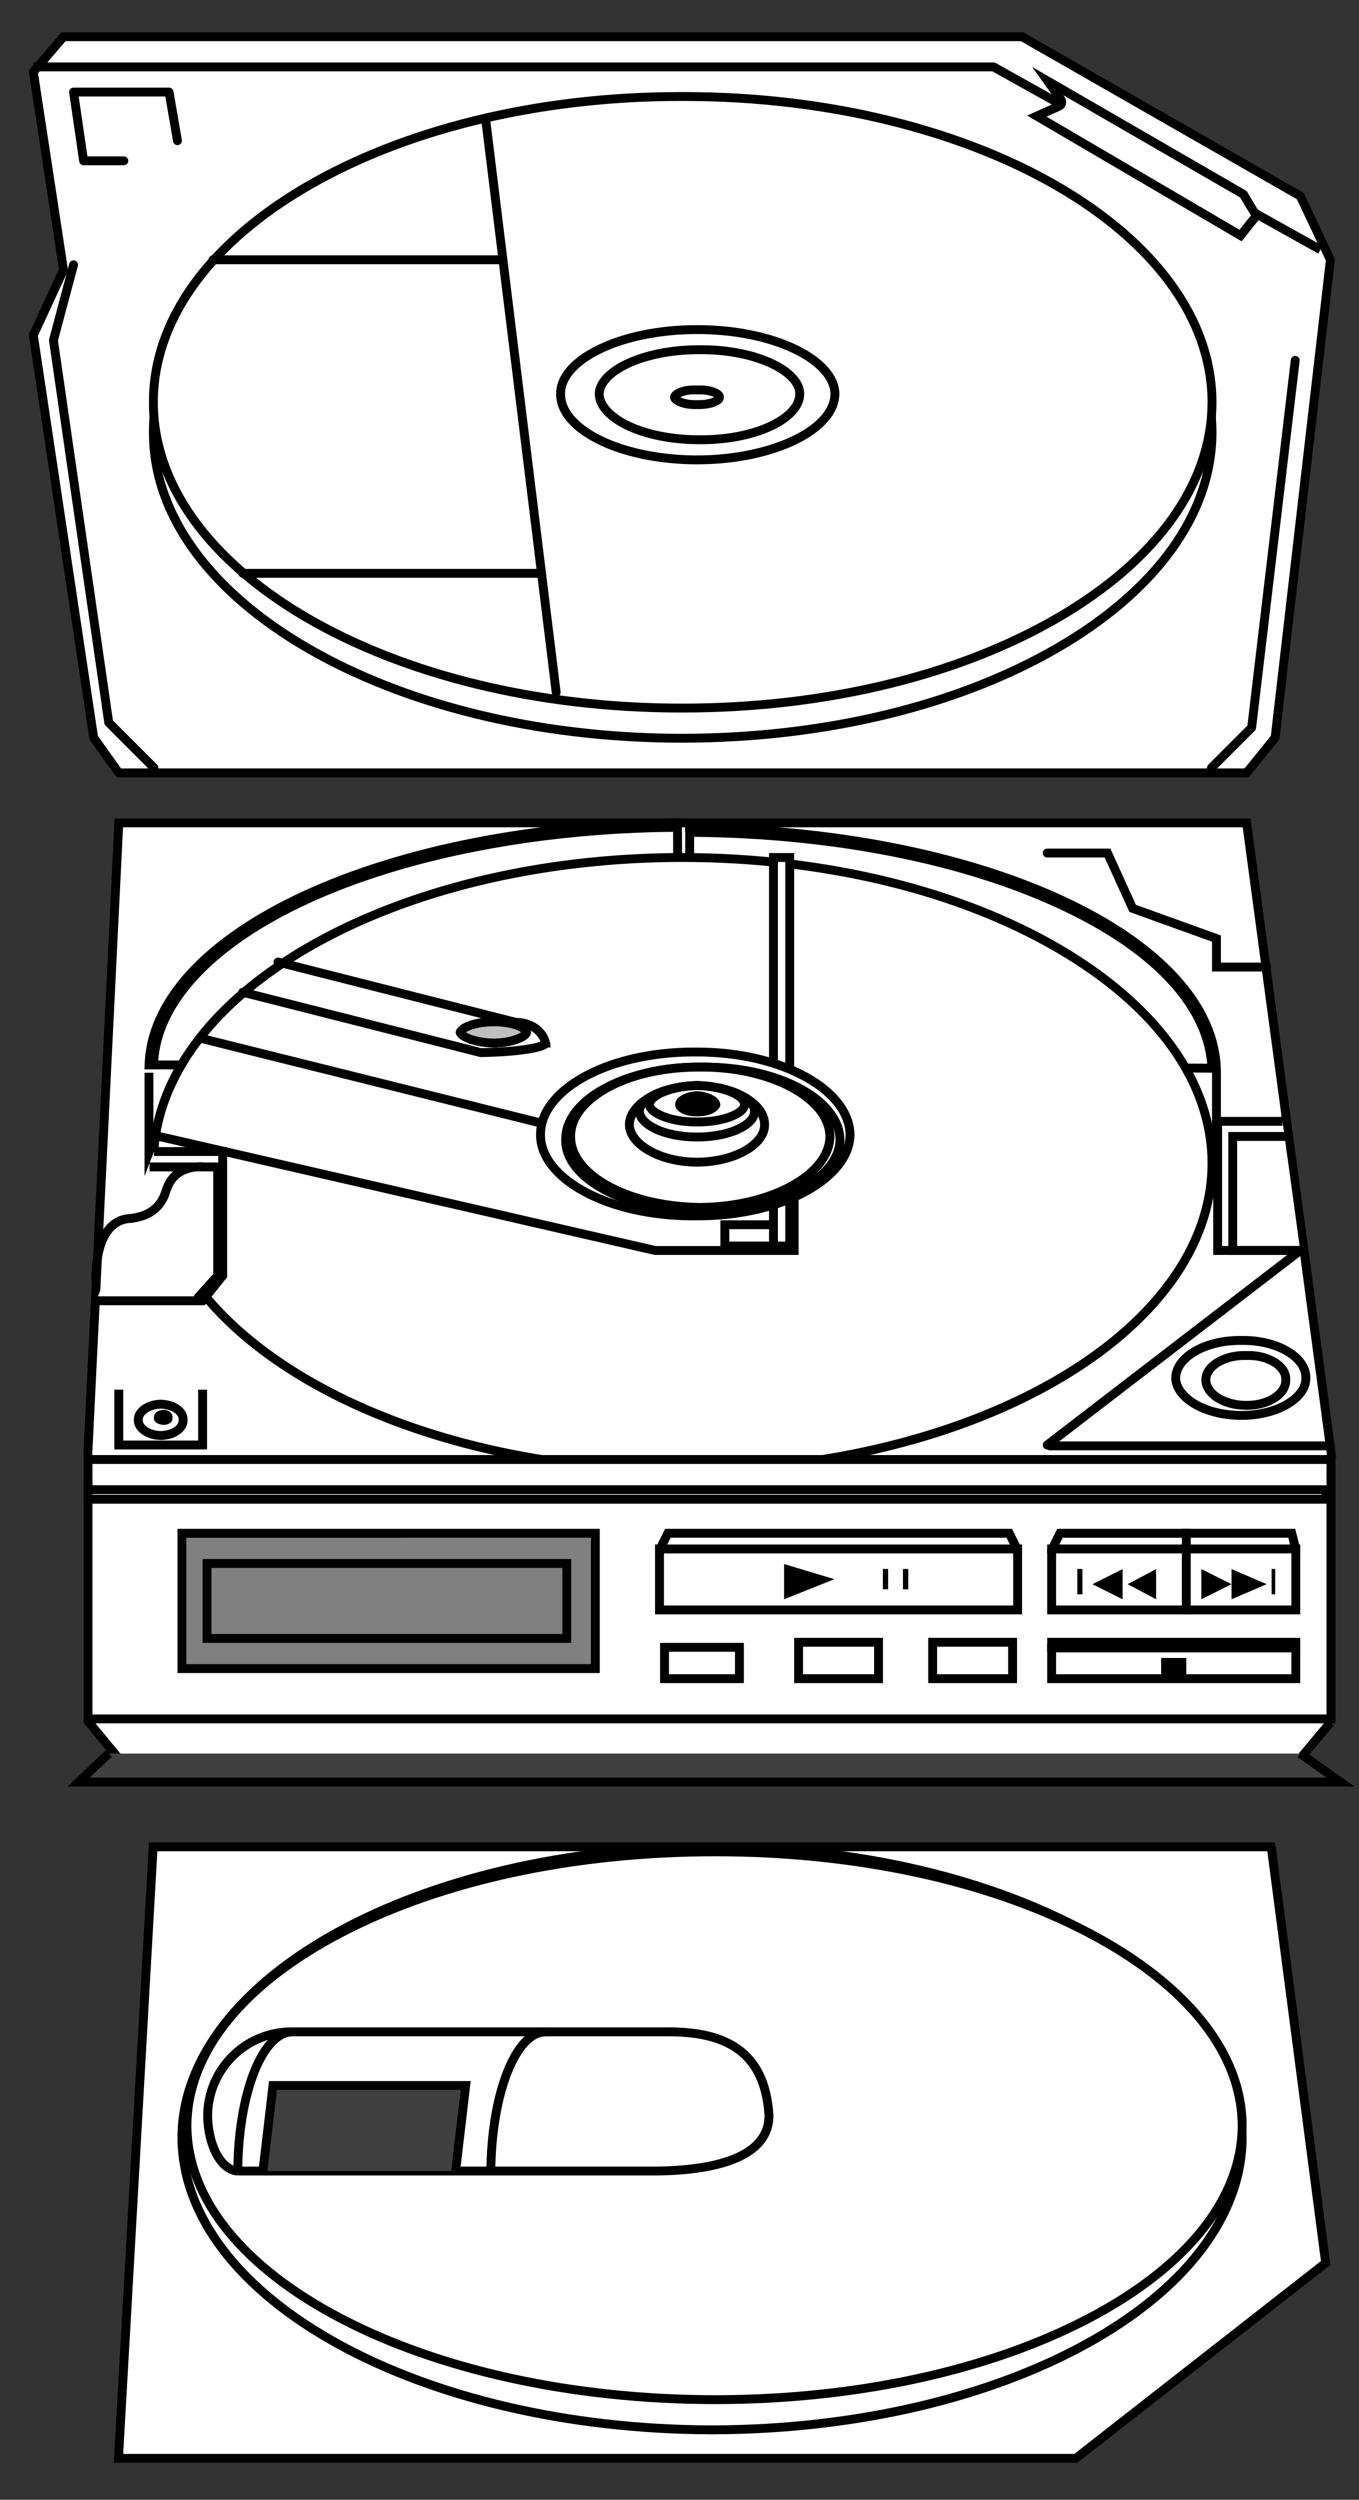 <?xml version="1.0" encoding="utf-8"?>
<!-- Generator: Adobe Illustrator 16.0.0, SVG Export Plug-In . SVG Version: 6.00 Build 0)  -->
<!DOCTYPE svg PUBLIC "-//W3C//DTD SVG 1.1//EN" "http://www.w3.org/Graphics/SVG/1.1/DTD/svg11.dtd">
<svg version="1.1" id="Layer_1" xmlns="http://www.w3.org/2000/svg" xmlns:xlink="http://www.w3.org/1999/xlink" x="0px" y="0px"
	 width="459px" height="843.75px" viewBox="0 0 459 843.75" enable-background="new 0 0 459 843.75" xml:space="preserve">
<rect x="0" y="0" width="459" height="843.75" fill="#333333" stroke="none"/>
<g>
	<polyline fill="#FFFFFF" stroke="#000000" stroke-width="3" stroke-linejoin="round" stroke-miterlimit="10" points="
		40.125,260.872 31.635,248.986 11.258,113.144 21.447,91.071 11.258,24.282 21.447,12.396 345.2,12.396 439.156,66.168 
		449.343,87.676 430.665,248.986 421.045,260.872 	"/>
	<polyline fill="none" stroke="#000000" stroke-width="3" stroke-linejoin="round" stroke-miterlimit="10" points="11.258,22.585 
		335.578,22.585 445.948,84.279 	"/>
	<g>
		<path fill="#FFFFFF" d="M230.301,249.183c-63.639-0.024-122.979-19.917-154.861-51.916
			c-15.516-15.572-23.686-33.308-23.626-51.291c-0.089-27.5,18.346-53.431,51.911-73.026c33.767-19.714,78.721-30.636,126.58-30.754
			c98.688,0.242,179.014,46.795,179.052,103.776C409.318,202.846,328.993,249.146,230.301,249.183L230.301,249.183z"/>
		<path d="M230.3,43.696h-0.007c97.871,0.24,177.525,46.121,177.563,102.273c-0.019,26.807-18.273,52.159-51.403,71.387
			c-33.665,19.538-78.468,30.309-126.152,30.326c-31.8-0.012-63.016-4.958-90.272-14.306c-26.327-9.028-48.294-21.881-63.527-37.169
			c-15.228-15.284-23.247-32.652-23.189-50.247C53.226,119.03,71.397,93.56,104.48,74.246
			C138.021,54.664,182.705,43.814,230.3,43.696 M230.3,40.696C130.918,40.94,50.125,87.916,50.313,145.972
			c-0.189,57.701,80.605,104.674,179.987,104.711c99.72-0.037,180.517-47.01,180.556-104.711
			C410.817,87.916,330.021,40.94,230.3,40.696L230.3,40.696z"/>
	</g>
	<g>
		<path fill="#FFFFFF" d="M230.037,238.997c-63.49,0-122.709-19.843-154.548-51.787c-15.547-15.598-23.734-33.379-23.675-51.42
			c-0.059-18.1,8.139-35.917,23.708-51.537c31.772-31.876,90.834-51.678,154.138-51.678h1.283c98.339,0,178.375,46.3,178.414,103.21
			c-0.038,56.907-80.244,103.208-178.792,103.21H230.037z"/>
		<path d="M230.943,34.076c97.513,0,176.875,45.627,176.913,101.708c-0.019,26.837-18.244,52.203-51.32,71.426
			c-33.606,19.531-78.344,30.287-125.972,30.287h-0.266h-0.261c-31.732,0-62.879-4.927-90.073-14.247
			c-26.269-9.003-48.196-21.832-63.413-37.099c-15.26-15.31-23.295-32.723-23.238-50.375c-0.058-17.681,7.988-35.129,23.267-50.459
			c15.19-15.24,37.065-28.044,63.26-37.026c27.113-9.297,58.172-14.212,89.819-14.214h0.055l0.591,0L230.943,34.076 M230.943,31.076
			c-0.213,0-0.43,0-0.643,0c-0.218,0-0.422,0-0.641,0C130.578,31.08,50.125,77.975,50.313,135.785
			c-0.189,57.77,80.458,104.711,179.724,104.711c0.085,0,0.178,0,0.263,0c0.091,0,0.173,0,0.264,0
			c99.594,0,180.253-46.945,180.292-104.711C410.817,77.971,330.369,31.076,230.943,31.076L230.943,31.076z"/>
	</g>
	<g>
		<path fill="#FFFFFF" d="M235.395,155.227c-17.667-0.021-34.016-5.033-41.65-12.768c-2.955-2.995-4.434-6.186-4.394-9.486
			c-0.039-3.124,1.375-6.14,4.202-9.002c7.632-7.728,24.015-12.721,41.738-12.721h0.209c25.032,0,46.33,9.95,46.507,21.728
			c-0.178,12.22-21.088,22.221-46.613,22.25H235.395z"/>
		<path d="M235.499,112.749c12.307,0,23.863,2.323,32.541,6.542c7.825,3.804,12.365,8.782,12.466,13.666
			c-0.218,11.236-20.855,20.743-45.107,20.771c-17.288-0.02-33.219-4.856-40.586-12.321c-2.664-2.699-3.997-5.53-3.962-8.415v-0.037
			l0-0.037c-0.033-2.67,1.235-5.326,3.77-7.893c7.364-7.457,23.328-12.275,40.671-12.275h0.107H235.499 M235.499,109.749
			c-0.033,0-0.07,0-0.104,0c-0.035,0-0.068,0-0.104,0c-26.237,0-47.6,10.515-47.441,23.206c-0.159,13.22,21.26,23.742,47.544,23.772
			c26.502-0.03,47.92-10.553,48.111-23.772C283.314,120.263,261.954,109.749,235.499,109.749L235.499,109.749z"/>
	</g>
	<g>
		<path fill="#FFFFFF" d="M236.32,148.436c-18.503,0-33.734-6.962-33.952-15.519c0.218-8.028,15.674-14.877,33.75-14.877h0.809
			c17.95,0,33.15,6.833,33.191,14.923c-0.04,8.38-15.331,15.473-33.389,15.473H236.32z"/>
		<path d="M236.928,119.54c18.1,0,31.659,7.09,31.691,13.4c-0.016,3.317-3.144,6.729-8.581,9.361
			c-6.173,2.989-14.45,4.635-23.308,4.635l-0.211,0l-0.199,0c-19.123,0-32.177-7.212-32.45-13.978
			c0.276-6.363,13.532-13.418,32.249-13.418l0.425,0.001L236.928,119.54 M236.928,116.54c-0.133,0-0.268,0-0.4,0.001
			c-0.137-0.001-0.271-0.001-0.408-0.001c-19.443,0-35.009,7.473-35.25,16.415c0.241,9.483,15.913,16.981,35.451,16.981
			c0.068,0,0.139,0,0.207,0s0.135,0,0.203,0c19.168,0,34.843-7.498,34.889-16.981C271.573,124.012,256.008,116.54,236.928,116.54
			L236.928,116.54z"/>
	</g>
	<g>
		<path fill="#FFFFFF" d="M236.13,136.563c-0.225,0-0.45-0.004-0.68-0.013h-0.114c-0.217,0.009-0.434,0.013-0.647,0.013
			c-3.266,0-5.631-0.928-6.525-1.849c-0.124-0.127-0.331-0.373-0.325-0.584c-0.007-0.322,0.187-0.572,0.35-0.74
			c0.868-0.892,3.139-1.792,6.256-1.792c0.286,0,0.575,0.008,0.869,0.024l0.079,0.004l0.079-0.004
			c0.309-0.016,0.613-0.024,0.913-0.024c3.262,0,5.571,0.926,6.338,1.787c0.268,0.301,0.247,0.472,0.24,0.528l-0.021,0.177
			l0.021,0.177c0.019,0.149-0.108,0.328-0.219,0.452C241.959,135.607,239.553,136.563,236.13,136.563z"/>
		<path d="M236.385,133.099c2.438,0,4.03,0.547,4.773,0.961c-0.782,0.431-2.464,1.003-5.028,1.003c-0.206,0-0.413-0.004-0.624-0.012
			l-0.114-0.004l-0.113,0.004c-0.198,0.007-0.395,0.011-0.59,0.011c-2.407,0-4.059-0.557-4.89-1.003
			c0.792-0.429,2.356-0.961,4.646-0.961c0.26,0,0.522,0.007,0.788,0.021l0.158,0.009l0.159-0.008
			C235.832,133.106,236.11,133.099,236.385,133.099 M236.385,130.099c-0.325,0-0.655,0.008-0.99,0.026
			c-0.321-0.018-0.638-0.026-0.95-0.026c-4.548,0-8.166,1.787-8.105,3.989c-0.062,2.169,3.688,3.975,8.35,3.975
			c0.233,0,0.469-0.004,0.706-0.014c0.248,0.009,0.493,0.014,0.735,0.014c4.851,0,8.586-1.806,8.323-3.975
			C244.711,131.885,241.111,130.099,236.385,130.099L236.385,130.099z"/>
	</g>
	<path fill="none" stroke="#000000" stroke-width="3" stroke-linecap="round" stroke-linejoin="round" stroke-miterlimit="10" d="
		M71.925,87.676h97.248 M182.758,193.516H82.008 M164.078,40.696l23.772,193.006 M24.844,89.374l-6.794,25.47l18.678,129.048
		l15.283,15.283 M437.459,121.635l-14.717,123.953l-13.583,13.586 M41.822,54.282H28.238l-3.395-23.206h32.261l2.831,16.414
		 M40.125,260.872h380.92"/>
	<g>
		<path fill="#FFFFFF" d="M350.178,39.182l7.518-3.34c0.411-0.183,0.719-0.541,0.838-0.976c0.118-0.435,0.035-0.899-0.227-1.266
			l-4.462-6.249l66.113,38.222l4.356,7.265l-5.328,6.661L350.178,39.182z"/>
		<path d="M359.091,32.117l59.78,34.56l3.62,6.038l-3.866,4.834l-65.166-38.183l4.845-2.153c0.824-0.366,1.439-1.083,1.677-1.952
			c0.237-0.87,0.07-1.8-0.453-2.533L359.091,32.117 M348.598,22.585l8.488,11.886l-10.188,4.527l72.45,42.45l6.789-8.489
			l-5.092-8.492L348.598,22.585L348.598,22.585z"/>
	</g>
	<g>
		<polygon fill="#FFFFFF" points="40.015,829.771 51.731,623.348 429.349,623.348 447.744,763.828 363.361,829.771 		"/>
		<path d="M428.032,624.848l18.113,138.325l-83.301,65.098H41.603l11.545-203.423H428.032 M430.665,621.848H50.313L38.427,831.271
			h325.451l85.465-66.789L430.665,621.848L430.665,621.848z"/>
	</g>
	<g>
		<path fill="#FFFFFF" d="M240.494,820.149c-98.485-0.183-178.81-44.455-179.059-98.69c0.25-54.092,80.54-98.11,178.98-98.11h0.15
			c98.528,0,178.818,44.018,178.979,98.122c-0.16,54.225-80.484,98.496-179.057,98.679H240.494z"/>
		<path d="M240.566,624.848c47.627,0,92.397,10.243,126.063,28.843c33.08,18.276,51.34,42.349,51.415,67.766
			c-0.157,53.411-79.811,97.012-177.548,97.192c-97.663-0.181-177.317-43.783-177.562-97.17
			c0.117-25.435,18.402-49.508,51.486-67.784c33.667-18.6,78.413-28.845,125.994-28.847h0.075H240.566 M240.566,621.848
			c-0.024,0-0.051,0-0.075,0c-0.03,0-0.045,0-0.075,0c-99.466,0.005-180.227,44.71-180.48,99.617
			c0.253,55.278,81.047,99.999,180.556,100.184c99.597-0.185,180.391-44.905,180.554-100.184
			C420.882,666.555,340.129,621.848,240.566,621.848L240.566,621.848z"/>
	</g>
	<g>
		<path fill="#FFFFFF" d="M241.623,809.96c-98.189-0.063-178.259-41.542-178.49-92.463c0.23-50.971,80.228-92.449,178.327-92.449
			h0.323c97.858,0,177.602,41.478,177.762,92.461c-0.16,50.909-79.977,92.388-177.924,92.451H241.623z"/>
		<path d="M241.783,626.548c47.304,0,91.773,9.651,125.218,27.177c32.841,17.208,50.969,39.862,51.044,63.77
			c-0.075,23.886-18.223,46.52-51.099,63.732c-33.483,17.531-77.992,27.202-125.322,27.233
			c-47.546-0.031-92.212-9.703-125.771-27.234c-32.922-17.199-51.112-39.834-51.221-63.708c0.108-23.94,18.28-46.595,51.169-63.791
			c33.521-17.526,78.147-27.179,125.658-27.179h0.079h0.083h0.082H241.783 M241.783,623.548c-0.048,0-0.113,0-0.161,0
			c-0.055,0-0.107,0-0.162,0c-99.261,0-179.592,42.068-179.827,93.956c0.235,51.805,80.653,93.892,179.989,93.956
			c98.841-0.064,179.26-42.151,179.423-93.956C420.882,665.614,340.559,623.548,241.783,623.548L241.783,623.548z"/>
	</g>
	<path fill="none" stroke="#000000" stroke-width="3" stroke-miterlimit="10" d="M80.311,732.788h141.5
		c21.117-0.24,37.856-5.203,37.922-18.679c-1.399-22.524-15.677-28.534-35.092-28.3H98.989"/>
	<path fill="none" stroke="#000000" stroke-width="3" stroke-miterlimit="10" d="M165.777,733.354
		c0.104-26.37,8.365-47.779,18.678-47.545"/>
	<polyline fill="#404040" stroke="#000000" stroke-width="3" stroke-miterlimit="10" points="88.8,732.788 92.197,703.92 
		157.286,703.92 153.892,732.788 	"/>
	<path fill="none" stroke="#000000" stroke-width="3" stroke-miterlimit="10" d="M80.311,733.354
		c0.012-26.37,8.273-47.779,18.678-47.545 M70.122,714.109c0.133-15.767,12.904-28.534,28.867-28.3 M80.311,732.788
		c-5.548-0.24-10.055-8.499-10.188-18.679"/>
	<polyline fill="#FFFFFF" stroke="#000000" stroke-width="3" stroke-miterlimit="10" points="29.635,491.231 40.125,277.742 
		421.045,277.742 449.843,492.231 	"/>
	<g>
		<path fill="#FFFFFF" d="M232.934,280.944c96.274,0.533,174.589,35.975,176.392,79.626c-1.157-0.036-2.793-0.043-5.12-0.053
			c-6.069-0.026-19.068-0.058-46.528-0.058c-30.575,0-72.536,0.038-124.743,0.113V280.944z"/>
		<path d="M234.434,282.456c46.39,0.429,89.817,8.91,122.574,23.97c31.172,14.332,49.032,32.914,50.718,52.611
			c-0.896-0.006-2.043-0.012-3.514-0.019c-6.071-0.026-19.073-0.058-46.535-0.058c-30.275,0-71.727,0.037-123.243,0.11V282.456
			 M231.434,279.439v82.636c59.802-0.086,99.662-0.115,126.243-0.115c53.152,0,53.18,0.115,53.18,0.115
			C410.817,316.417,330.449,279.612,231.434,279.439L231.434,279.439z"/>
	</g>
	<path fill="none" stroke="#000000" stroke-width="3" stroke-miterlimit="10" d="M231.434,279.439
		c99.016,0.173,179.384,36.978,179.423,82.636"/>
	<g>
		<path fill="#FFFFFF" d="M51.837,359.447c0.393-11.12,5.695-21.888,15.776-32.031c28.75-28.924,91.912-47.772,161.214-48.168
			c0.039,4.067,0.099,19.756-0.023,80.199H51.837z"/>
		<path d="M227.338,280.759c0.036,5.844,0.076,23.563-0.032,77.188H53.424c0.802-10.185,5.922-20.086,15.252-29.473
			C96.953,300.025,159.007,281.414,227.338,280.759 M230.3,277.742c-99.435,0.193-180.176,37.372-179.987,83.205H230.3
			C230.471,277.935,230.3,277.742,230.3,277.742L230.3,277.742z"/>
	</g>
	<path fill="none" stroke="#000000" stroke-width="3" stroke-miterlimit="10" d="M50.313,360.947
		c-0.189-45.833,80.552-83.012,179.987-83.205"/>
	<g>
		<path fill="#FFFFFF" d="M409.325,400.768c-1.155-0.032-2.8-0.038-5.164-0.045c-6.107-0.019-19.188-0.041-46.82-0.041
			c-26.525,0-66.195,0.021-125.541,0.08v-79.631C328.703,321.736,407.521,357.184,409.325,400.768z"/>
		<path d="M233.301,322.644c46.741,0.464,90.475,8.966,123.43,24.03c16.216,7.413,28.909,15.999,37.727,25.521
			c8.015,8.655,12.468,17.738,13.268,27.042c-0.903-0.004-2.064-0.009-3.559-0.014c-6.108-0.019-19.19-0.041-46.825-0.041
			c-30.476,0-72.194,0.026-124.04,0.079V322.644 M230.3,319.625v82.639c60.18-0.062,100.292-0.082,127.041-0.082
			c53.488,0,53.516,0.082,53.516,0.082C410.817,356.682,330.071,319.876,230.3,319.625L230.3,319.625z"/>
	</g>
	<path fill="none" stroke="#000000" stroke-width="3" stroke-miterlimit="10" d="M230.3,319.625
		c99.771,0.251,180.517,37.057,180.556,82.639"/>
	<g>
		<path fill="#FFFFFF" d="M51.837,400.764c0.393-10.97,5.622-21.592,15.56-31.596c28.613-28.804,91.862-47.6,161.43-48.037
			c0.039,4.057,0.099,19.667-0.023,79.633H51.837z"/>
		<path d="M227.338,322.644c0.036,5.825,0.076,23.434-0.031,76.621H53.426c0.8-10.034,5.847-19.79,15.035-29.039
			C96.604,341.894,158.741,323.335,227.338,322.644 M230.3,319.625c-99.435,0.251-180.176,37.057-179.987,82.639H230.3
			C230.471,319.876,230.3,319.625,230.3,319.625L230.3,319.625z"/>
	</g>
	<path fill="none" stroke="#000000" stroke-width="3" stroke-miterlimit="10" d="M50.313,402.264
		c-0.189-45.583,80.552-82.388,179.987-82.639"/>
	<path fill="none" stroke="#000000" stroke-width="3" stroke-miterlimit="10" d="M50.313,362.075v40.189 M410.856,362.075v40.189"/>
	<g>
		<path fill="#FFFFFF" d="M230.304,496.419c-63.632-0.136-122.936-20.102-154.768-52.106
			c-15.578-15.662-23.781-33.528-23.722-51.667c-0.059-17.973,8.104-35.693,23.604-51.256
			c31.879-32.006,91.227-51.916,154.883-51.96c98.692,0.069,179.017,46.37,179.055,103.212
			c-0.038,57.012-80.364,103.567-179.06,103.777H230.304z"/>
		<path d="M230.302,290.93h-0.004c47.686,0.033,92.489,10.812,126.155,30.352c33.13,19.228,51.385,44.572,51.403,71.358
			c-0.038,56.189-79.692,102.072-177.55,102.28c-31.791-0.067-62.979-5.053-90.193-14.415c-26.32-9.055-48.283-21.935-63.515-37.249
			c-15.292-15.373-23.343-32.872-23.286-50.624c-0.058-17.556,7.954-34.909,23.167-50.183c15.229-15.291,37.198-28.149,63.53-37.185
			C167.272,295.909,198.495,290.952,230.302,290.93 M230.3,287.93C130.918,288,50.125,334.975,50.313,392.642
			c-0.189,58.092,80.605,105.066,179.987,105.278c99.72-0.212,180.517-47.186,180.556-105.278
			C410.817,334.975,330.021,288,230.3,287.93L230.3,287.93z"/>
	</g>
	<polyline fill="#FFFFFF" stroke="#000000" stroke-width="3" stroke-miterlimit="10" points="29.635,580.881 40.125,593.571 
		439.156,593.571 449.343,581.381 	"/>
	<g>
		<rect x="29.738" y="492.625" fill="#FFFFFF" width="419.804" height="87.562"/>
		<path d="M448.042,494.125v84.562H31.238v-84.562H448.042 M451.042,491.125H28.238v90.562h422.804V491.125L451.042,491.125z"/>
	</g>
	<g>
		<rect x="224.442" y="556.02" fill="#FFFFFF" width="25.3" height="10.583"/>
		<path d="M248.242,557.52v7.583h-22.3v-7.583H248.242 M251.242,554.52h-28.3v13.583h28.3V554.52L251.242,554.52z"/>
	</g>
	<g>
		<rect x="269.725" y="554.32" fill="#FFFFFF" width="26.998" height="12.283"/>
		<path d="M295.223,555.82v9.283h-23.998v-9.283H295.223 M298.223,552.82h-29.998v15.283h29.998V552.82L298.223,552.82z"/>
	</g>
	<g>
		<rect x="315.003" y="554.32" fill="#FFFFFF" width="27" height="12.283"/>
		<path d="M340.503,555.82v9.283h-24v-9.283H340.503 M343.503,552.82h-30v15.283h30V552.82L343.503,552.82z"/>
	</g>
	<g>
		<rect x="61.436" y="517.531" fill="#808080" width="139.631" height="45.673"/>
		<path d="M199.567,519.031v42.673H62.936v-42.673H199.567 M202.567,516.031H59.936v48.673h142.631V516.031L202.567,516.031z"/>
	</g>
	<g>
		<rect x="69.925" y="527.719" fill="#808080" width="121.52" height="25.301"/>
		<path d="M189.944,529.219v22.301H71.425v-22.301H189.944 M192.944,526.219H68.425v28.301h124.52V526.219L192.944,526.219z"/>
	</g>
	<polyline fill="none" stroke="#000000" stroke-width="3" stroke-miterlimit="10" points="53.708,383.586 221.245,422.075 
		268.225,422.075 268.225,388.68 221.245,388.68 66.727,350.189 	"/>
	<g>
		<path fill="#FFFFFF" d="M419.349,477.742c-12.166,0-22.146-5.688-22.273-12.678c0.125-6.938,9.838-12.627,21.65-12.627
			l0.599,0.005l0.632-0.005c7.455,0,14.447,2.402,18.248,6.27c1.903,1.936,2.889,4.135,2.85,6.358
			c0.038,2.188-0.929,4.321-2.795,6.221c-3.911,3.982-11.147,6.456-18.885,6.456H419.349z"/>
		<path d="M418.729,450.937v3l0,0c0.189,0,0.38,0.002,0.571,0.005h0.049h0.048c0.187-0.003,0.374-0.005,0.56-0.005
			c7.067,0,13.649,2.23,17.179,5.821c1.637,1.665,2.451,3.442,2.419,5.281v0.053l0.001,0.052c0.03,1.749-0.766,3.462-2.366,5.091
			c-3.64,3.705-10.466,6.007-17.814,6.007h-0.054c-12.246,0-20.591-5.756-20.744-11.151c0.162-6.052,9.367-11.153,20.149-11.153
			L418.729,450.937 M419.956,450.937c-0.201,0-0.405,0.002-0.608,0.005c-0.208-0.003-0.415-0.005-0.622-0.005
			c-12.818,0-23.01,6.313-23.15,14.154c0.143,7.766,10.648,14.15,23.745,14.15c0.009,0,0.019,0,0.027,0c0.01,0,0.018,0,0.026,0
			c12.809,0,23.317-6.386,23.18-14.15C442.689,457.249,432.501,450.937,419.956,450.937L419.956,450.937z"/>
	</g>
	<g>
		<rect x="244.819" y="413.386" fill="#FFFFFF" width="21.905" height="7.188"/>
		<path d="M265.225,414.886v4.188h-18.905v-4.188H265.225 M268.225,411.886h-24.905v10.188h24.905V411.886L268.225,411.886z"/>
	</g>
	<polyline fill="#FFFFFF" stroke="#000000" stroke-width="3" stroke-miterlimit="10" points="433.165,378.492 411.262,378.492 
		411.262,422.075 439.156,422.075 	"/>
	<polyline fill="none" stroke="#000000" stroke-width="3" stroke-miterlimit="10" points="434.864,383.586 416.356,383.586 
		416.356,422.075 439.156,422.075 	"/>
	<g>
		<path fill="#FFFFFF" d="M420.89,474.343c-7.497,0-13.61-3.9-13.628-8.694c0.017-4.401,6.001-8.13,13.067-8.13
			c0.222,0,0.444,0.004,0.669,0.011c0.31-0.007,0.523-0.011,0.735-0.011c4.317,0,8.431,1.491,10.734,3.892
			c0.859,0.896,1.868,2.348,1.793,4.182v0.119c0.063,1.633-0.608,3.229-1.941,4.613c-2.42,2.516-6.579,4.018-11.125,4.019H420.89z"
			/>
		<path d="M421.733,459.019c3.924,0,7.622,1.314,9.652,3.431c0.657,0.685,1.43,1.775,1.377,3.081l-0.005,0.119l0.004,0.119
			c0.048,1.233-0.465,2.416-1.523,3.517c-2.111,2.194-5.96,3.558-10.044,3.558l-0.169-0.001l-0.136,0.001
			c-6.561,0-12.114-3.298-12.128-7.178c0.012-3.144,4.766-6.646,11.568-6.646c0.206,0,0.412,0.004,0.621,0.01l0.096,0.004
			l0.096-0.004C421.341,459.023,421.538,459.019,421.733,459.019 M421.733,456.019c-0.228,0-0.458,0.004-0.688,0.012
			c-0.24-0.008-0.479-0.012-0.716-0.012c-8.157,0.001-14.548,4.407-14.567,9.635c0.021,5.699,6.705,10.189,15.128,10.189
			c0.052,0,0.104-0.001,0.155-0.001c0.051,0,0.1,0.001,0.149,0.001c8.104,0,14.785-4.49,14.565-10.189
			C435.975,460.425,429.593,456.019,421.733,456.019L421.733,456.019z"/>
	</g>
	
		<line fill="none" stroke="#000000" stroke-width="3" stroke-linecap="round" stroke-linejoin="round" stroke-miterlimit="10" x1="439.156" y1="422.075" x2="353.691" y2="487.731"/>
	<polyline fill="none" stroke="#000000" stroke-width="3" stroke-miterlimit="10" points="68.425,469.052 68.425,487.731 
		40.125,487.731 40.125,469.052 	"/>
	<g>
		<rect x="261.233" y="289.43" fill="#FFFFFF" width="5.491" height="131.145"/>
		<path d="M265.225,290.93v128.145h-2.491V290.93H265.225 M268.225,287.93h-8.491v134.145h8.491V287.93L268.225,287.93z"/>
	</g>
	<g>
		<path fill="#FFFFFF" d="M234.842,410.386l-0.891,0.004c-19.04,0-36.465-5.625-45.474-14.679c-3.895-3.915-5.941-8.3-5.919-12.684
			c-0.022-4.605,2.088-9.165,6.103-13.2c9.049-9.093,26.537-14.742,45.639-14.742h1.049c28.301,0,51.516,12.542,51.75,27.958
			c-0.236,15.057-23.296,27.346-51.404,27.348L234.842,410.386z"/>
		<path d="M235.35,356.585c13.648,0,26.449,2.917,36.043,8.215c9.038,4.99,14.081,11.458,14.207,18.219
			c-0.27,14.029-23.103,25.872-49.904,25.872c-0.281,0-0.558-0.001-0.841-0.004h-0.026h-0.026c-0.284,0.003-0.567,0.004-0.851,0.004
			c-18.656,0-35.673-5.455-44.41-14.237c-3.658-3.677-5.503-7.586-5.482-11.648c-0.021-4.242,1.885-8.32,5.666-12.119
			c8.777-8.821,25.858-14.3,44.576-14.301l0.543,0.001L235.35,356.585 M235.35,353.585c-0.173,0-0.349,0-0.521,0.001
			c-0.177-0.001-0.352-0.001-0.527-0.001c-29.554,0-53.323,13.092-53.242,29.435c-0.08,15.817,23.5,28.871,52.893,28.871
			c0.292,0,0.584-0.001,0.877-0.004c0.291,0.003,0.577,0.004,0.867,0.004c29.068,0,52.657-13.054,52.904-28.871
			C288.352,366.676,264.581,353.585,235.35,353.585L235.35,353.585z"/>
	</g>
	<g>
		<path fill="#FFFFFF" d="M237.107,408.686l-0.948,0.005c-16.805,0-32.151-4.97-40.049-12.971c-3.359-3.403-5.109-7.2-5.06-10.981
			c-0.051-4.103,1.719-7.981,5.26-11.566c7.917-8.016,23.262-12.995,40.046-12.995h1.478c25.101,0,45.679,11.019,45.87,24.563
			c-0.194,13.186-20.683,23.949-45.673,23.95L237.107,408.686z"/>
		<path d="M237.833,361.678c12.143,0,23.494,2.565,31.964,7.223c7.898,4.343,12.302,9.958,12.406,15.817
			c-0.226,12.187-20.436,22.473-44.173,22.473c-0.303,0-0.603-0.002-0.906-0.005h-0.032h-0.032c-0.301,0.003-0.601,0.005-0.9,0.005
			c-16.418,0-31.355-4.799-38.981-12.524c-3.115-3.155-4.672-6.489-4.628-9.909v-0.038v-0.038
			c-0.045-3.648,1.578-7.165,4.826-10.454c7.645-7.741,22.581-12.55,38.979-12.55c0.238,0,0.473,0.001,0.711,0.003h0.025h0.025
			C237.355,361.679,237.595,361.678,237.833,361.678 M237.833,358.678c-0.246,0-0.494,0.001-0.741,0.003
			c-0.247-0.002-0.49-0.003-0.736-0.003c-25.963,0.001-46.985,11.572-46.806,26.042c-0.18,13.932,20.734,25.472,46.609,25.472
			c0.311,0,0.621-0.002,0.933-0.005c0.315,0.003,0.625,0.005,0.938,0.005c26.044,0,46.968-11.541,47.173-25.472
			C284.998,370.249,263.971,358.678,237.833,358.678L237.833,358.678z"/>
	</g>
	<g>
		<path fill="#FFFFFF" d="M236.527,407.553c-16.332-0.173-31.197-5.121-38.797-12.914c-3.363-3.448-5.04-7.16-4.983-11.032
			c-0.056-3.85,1.674-7.647,5.003-11.025c7.541-7.652,22.12-12.405,38.048-12.405l0.716,0.003l0.73-0.003
			c23.586,0,42.904,10.509,43.063,23.427C280.149,396.536,260.51,407.294,236.527,407.553z"/>
		<path d="M235.805,358.677v3c0.233,0,0.463,0.001,0.696,0.003h0.026h0.026c0.23-0.002,0.462-0.003,0.691-0.003
			c22.359,0,41.378,10.029,41.563,21.908c-0.087,5.592-4.299,11.005-11.865,15.244c-8.09,4.533-18.891,7.097-30.416,7.224
			c-15.941-0.173-30.394-4.946-37.723-12.461c-3.074-3.152-4.608-6.504-4.558-9.963l0.001-0.043l-0.001-0.044
			c-0.05-3.443,1.488-6.776,4.572-9.906c7.269-7.376,21.438-11.958,36.98-11.959L235.805,358.677 M237.245,358.677
			c-0.238,0-0.479,0.001-0.718,0.003c-0.244-0.002-0.484-0.003-0.729-0.003c-24.85,0.001-44.752,11.192-44.552,24.909
			c-0.203,13.934,20.09,25.205,45.28,25.467c24.816-0.263,45.11-11.534,45.281-25.467
			C281.64,369.869,261.734,358.677,237.245,358.677L237.245,358.677z"/>
	</g>
	<g>
		<path fill="#FFFFFF" d="M235.395,392.275c-12.274-0.079-22.731-5.882-22.836-12.674c0.104-7.003,10.362-12.942,22.867-13.193
			c12.633,0.25,22.892,6.172,22.809,13.199c0.025,2.046-0.907,4.073-2.697,5.895C251.487,389.627,243.771,392.222,235.395,392.275z"
			/>
		<path d="M235.396,367.909c11.644,0.248,21.409,5.589,21.338,11.681v0.036v0.036c0.021,1.625-0.742,3.237-2.268,4.79
			c-3.78,3.852-11.096,6.275-19.053,6.324c-12.448-0.078-21.223-5.93-21.354-11.152
			C214.198,373.507,223.942,368.156,235.396,367.909 M235.395,364.908c-13.318,0.267-24.217,6.651-24.336,14.716
			c0.12,7.679,11.018,14.067,24.336,14.15c13.535-0.083,24.434-6.472,24.339-14.15C259.828,371.559,248.93,365.175,235.395,364.908
			L235.395,364.908z"/>
	</g>
	<g>
		<path fill="#FFFFFF" d="M235.397,383.781c-11.595,0-19.385-4.501-19.444-8.705c0.059-3.946,7.899-8.398,19.477-8.668
			c7.831,0.181,14.926,2.387,18.006,5.62c0.955,1.003,1.427,2.022,1.401,3.031c0.027,1.221-0.497,2.353-1.558,3.441
			c-3.132,3.208-10.116,5.282-17.794,5.282H235.397z"/>
		<path d="M235.396,367.909c8.518,0.208,14.65,2.735,16.954,5.153c0.67,0.704,1.003,1.362,0.987,1.958l-0.002,0.075l0.002,0.075
			c0.018,0.727-0.363,1.495-1.132,2.282c-2.346,2.404-8.426,4.83-16.72,4.83h-0.098h-0.082c-10.944,0-17.743-4.167-17.852-7.182
			C217.564,372.326,224.557,368.179,235.396,367.909 M235.395,364.908c-11.467,0.267-20.861,4.776-20.941,10.188
			c0.08,5.683,9.426,10.184,20.853,10.184c0.029,0,0.06,0,0.089,0c0.03,0,0.06,0,0.091,0c11.641,0,20.989-4.501,20.851-10.184
			C256.475,369.685,247.078,365.175,235.395,364.908L235.395,364.908z"/>
	</g>
	<g>
		<path fill="#FFFFFF" d="M235.068,378.693c-9.706,0-15.696-3.422-15.719-5.876c0.024-2.807,6.637-6.147,16.087-6.409
			c6.704,0.184,12.824,1.979,15.145,4.464c0.598,0.64,0.888,1.278,0.861,1.896v0.128c0.024,0.548-0.25,1.125-0.815,1.716
			c-1.944,2.031-7.306,4.081-14.898,4.081H235.068z"/>
		<path d="M235.396,367.91c7.321,0.212,12.433,2.212,14.089,3.986c0.142,0.152,0.471,0.536,0.46,0.811l-0.006,0.128l0.006,0.128
			c0.002,0.039-0.062,0.258-0.401,0.613c-1.668,1.743-6.702,3.618-13.814,3.618l-0.358-0.001l-0.302,0.001
			c-9.237,0-14.138-3.215-14.218-4.365C220.931,371.456,225.891,368.191,235.396,367.91 M235.395,364.908
			c-9.617,0.267-17.508,3.648-17.545,7.922c0.037,4.012,7.749,7.362,17.219,7.362c0.107,0,0.218,0,0.326-0.001
			c0.111,0.001,0.223,0.001,0.334,0.001c9.676,0,17.389-3.35,17.213-7.362C253.119,368.556,245.227,365.175,235.395,364.908
			L235.395,364.908z"/>
	</g>
	<g>
		<path d="M235.438,375.292c-0.202,0.004-0.314,0.005-0.425,0.005c-2.432,0-4.302-0.813-5.077-1.62
			c-0.188-0.196-0.411-0.492-0.399-0.788v-0.114c-0.045-1.239,2.347-2.754,5.859-2.971c3.617,0.211,6.061,1.684,6.398,3.009
			c-0.329,1.088-2.63,2.484-5.999,2.484C235.678,375.298,235.559,375.296,235.438,375.292z"/>
		<path d="M235.399,371.308c2.364,0.154,3.902,0.889,4.569,1.425c-0.673,0.474-2.109,1.064-4.173,1.064
			c-0.104,0-0.209-0.001-0.314-0.004l-0.089-0.003l-0.09,0.003c-0.097,0.003-0.193,0.004-0.289,0.004
			c-2.102,0-3.421-0.664-3.888-1.054C231.568,372.283,233.046,371.472,235.399,371.308 M235.395,368.303
			c-4.058,0.226-7.443,2.105-7.356,4.528c-0.084,2.137,3.088,3.967,6.975,3.967c0.126,0,0.253-0.002,0.381-0.006
			c0.135,0.004,0.269,0.006,0.401,0.006c4.086,0,7.266-1.83,7.523-3.967C243.053,370.408,239.672,368.529,235.395,368.303
			L235.395,368.303z"/>
	</g>
	<g>
		<polygon fill="#FFFFFF" points="222.745,543.398 222.745,523.174 225.568,517.531 340.877,517.531 343.7,523.174 343.7,543.398 		
			"/>
		<path d="M339.95,519.031l2.25,4.498v18.369H224.245v-18.369l2.25-4.498H339.95 M341.804,516.031H224.642l-3.397,6.789v22.078
			H345.2V522.82L341.804,516.031L341.804,516.031z"/>
	</g>
	<line fill="none" stroke="#000000" stroke-width="3" stroke-miterlimit="10" x1="221.245" y1="522.82" x2="345.2" y2="522.82"/>
	<g>
		<polygon points="266.328,529.931 277.265,533.211 266.328,537.587 		"/>
		<path d="M267.828,531.947l4.892,1.468l-4.892,1.957V531.947 M264.828,527.915v11.889l16.98-6.794L264.828,527.915L264.828,527.915
			z"/>
	</g>
	<g>
		<polygon points="298.223,529.615 299.92,529.615 299.92,536.404 298.223,536.404 298.223,529.615 		"/>
		<polygon points="299.92,529.615 298.223,529.615 298.223,536.404 299.92,536.404 299.92,529.615 		"/>
	</g>
	<g>
		<polygon points="305.014,529.615 306.714,529.615 306.714,536.404 305.014,536.404 305.014,529.615 		"/>
		<polygon points="306.714,529.615 305.014,529.615 305.014,536.404 306.714,536.404 306.714,529.615 		"/>
	</g>
	<g>
		<polygon fill="#FFFFFF" points="355.191,543.398 355.191,523.174 358.013,517.531 436.288,517.531 437.656,523.004 
			437.656,543.398 		"/>
		<path d="M435.116,519.031l1.04,4.158v18.709h-79.465v-18.37l2.249-4.497H435.116 M437.459,516.031h-80.373l-3.395,6.789v22.078
			h85.465V522.82L437.459,516.031L437.459,516.031z"/>
	</g>
	<line fill="none" stroke="#000000" stroke-width="3" stroke-miterlimit="10" x1="353.691" y1="522.82" x2="439.156" y2="522.82"/>
	<line fill="none" stroke="#000000" stroke-width="3" stroke-miterlimit="10" x1="400.67" y1="516.031" x2="400.67" y2="544.898"/>
	<g>
		<polygon points="372.326,534.708 377.659,532.042 377.659,537.375 		"/>
		<path d="M376.159,534.469v0.479l-0.479-0.24L376.159,534.469 M379.159,529.615l-10.187,5.094l10.187,5.095V529.615
			L379.159,529.615z"/>
	</g>
	<g>
		<polygon points="363.878,529.615 365.575,529.615 365.575,538.103 363.878,538.103 363.878,529.615 		"/>
		<polygon points="365.575,529.615 363.878,529.615 363.878,538.103 365.575,538.103 365.575,529.615 		"/>
	</g>
	<g>
		<polygon points="384.064,534.708 388.98,532.106 388.98,537.312 		"/>
		<polygon points="390.48,529.615 380.858,534.708 390.48,539.803 390.48,529.615 		"/>
	</g>
	<g>
		<polygon points="417.45,531.889 424.029,534.708 417.45,537.529 		"/>
		<path d="M418.95,534.165l1.271,0.544l-1.271,0.545V534.165 M415.95,529.615v10.188l11.887-5.095L415.95,529.615L415.95,529.615z"
			/>
	</g>
	<g>
		<polygon points="429.534,529.615 430.665,529.615 430.665,538.103 429.534,538.103 429.534,529.615 		"/>
		<polygon points="430.665,529.615 429.534,529.615 429.534,538.103 430.665,538.103 430.665,529.615 		"/>
	</g>
	<g>
		<polygon points="407.262,532.042 412.596,534.708 407.262,537.376 		"/>
		<path d="M408.762,534.468l0.48,0.24l-0.48,0.24V534.468 M405.762,529.615v10.188l10.188-5.095L405.762,529.615L405.762,529.615z"
			/>
	</g>
	<g>
		<rect x="355.191" y="554.32" fill="#FFFFFF" width="82.465" height="12.283"/>
		<path d="M436.156,555.82v9.283h-79.465v-9.283H436.156 M439.156,552.82h-85.465v15.283h85.465V552.82L439.156,552.82z"/>
	</g>
	
		<line fill="none" stroke="#000000" stroke-width="3" stroke-miterlimit="10" x1="353.691" y1="556.214" x2="439.156" y2="556.214"/>
	<g>
		<rect x="393.679" y="561.114" width="5.491" height="3.79"/>
		<path d="M397.67,562.614v0.79h-2.491v-0.79H397.67 M400.67,559.614h-8.491v6.79h8.491V559.614L400.67,559.614z"/>
	</g>
	<g>
		<path fill="#FFFFFF" d="M54.274,484.531c-2.575-0.04-4.955-0.947-6.369-2.431c-0.565-0.593-1.23-1.561-1.188-2.808v-0.103
			c-0.042-1.23,0.616-2.191,1.176-2.781c1.417-1.494,3.813-2.414,6.408-2.461c2.613,0.048,5.042,0.978,6.442,2.488
			c0.535,0.578,1.159,1.519,1.089,2.719l-0.005,0.087l0.005,0.087c0.07,1.216-0.56,2.163-1.101,2.744
			C59.334,483.573,56.922,484.491,54.274,484.531z"/>
		<path d="M54.275,475.449c2.213,0.051,4.266,0.818,5.369,2.008c0.49,0.528,0.723,1.07,0.691,1.611l-0.01,0.174l0.01,0.173
			c0.032,0.552-0.204,1.103-0.701,1.636c-1.104,1.185-3.154,1.942-5.359,1.98c-2.141-0.038-4.162-0.789-5.284-1.966
			c-0.534-0.56-0.794-1.139-0.774-1.721l0.004-0.103l-0.004-0.103c-0.02-0.571,0.238-1.143,0.765-1.698
			C50.102,476.26,52.126,475.5,54.275,475.449 M54.274,472.448c-5.048,0.092-9.182,3.1-9.056,6.794
			c-0.126,3.713,4.007,6.721,9.056,6.789c5.136-0.068,9.27-3.076,9.056-6.789C63.544,475.547,59.41,472.54,54.274,472.448
			L54.274,472.448z"/>
	</g>
	<g>
		<path d="M55.408,479.437c-1.112-0.004-1.738-0.407-1.901-0.604l0.021-0.114l-0.029-0.233c-0.028-0.215,0.017-0.373,0.149-0.526
			c0.242-0.282,0.841-0.593,1.799-0.618c0.423,0.018,0.917,0.228,1.167,0.533c0.134,0.165,0.178,0.335,0.142,0.553l-0.051,0.305
			l0.043,0.177C56.597,479.1,56.073,479.433,55.408,479.437z"/>
		<path d="M55.408,475.842c-2.103,0.056-3.606,1.184-3.397,2.833c-0.209,1.128,1.294,2.257,3.397,2.262
			c1.601-0.005,3.104-1.134,2.828-2.262C58.512,477.026,57.008,475.898,55.408,475.842L55.408,475.842z"/>
	</g>
	<polyline fill="#FFFFFF" stroke="#000000" stroke-width="3" stroke-miterlimit="10" points="52.011,388.68 75.216,388.68 
		75.216,430.564 68.425,439.053 32.53,439.053 	"/>
	<path fill="none" stroke="#000000" stroke-width="3" stroke-miterlimit="10" d="M50.511,393.875h23.008v36.688l-6.992,7.789
		 M68.425,393.775c-6.557-0.083-10.751,2.713-12.453,8.489c-1.656,5.407-5.847,8.484-12.45,9.056
		c-6.819,0.548-11.175,7.535-11.188,20.943"/>
	<path fill="none" stroke="#000000" stroke-width="3" stroke-linecap="round" stroke-miterlimit="10" d="M354.586,488.031h93.862
		 M353.691,287.93h20.373l8.491,18.678l28.301,10.188v9.62h16.98 M93.894,324.72l80.373,20.377 M82.008,334.908l80.373,20.377"/>
	<path fill="none" stroke="#000000" stroke-width="3" stroke-miterlimit="10" d="M174.267,345.097
		c5.562-0.058,10.069,3.699,10.189,8.489 M184.456,351.891c-0.12,1.713-9.885,3.215-22.075,3.395"/>
	<g>
		<path fill="#BFBFBF" d="M166.907,352.086c-7.115-0.163-11.141-2.364-11.498-3.607c0.371-1.541,4.697-3.582,11.337-3.582h0.316
			c6.447,0,10.77,2.183,10.8,3.626C177.835,349.646,173.657,351.922,166.907,352.086z"/>
		<path d="M166.752,343.397v3l0.171,0l0.138,0c4.798,0,7.877,1.221,8.963,2.03c-1.147,0.802-4.305,2.036-9.119,2.158
			c-4.93-0.118-8.243-1.28-9.548-2.151c1.223-0.843,4.419-2.037,9.389-2.037L166.752,343.397 M167.062,343.397
			c-0.051,0-0.103,0-0.154,0c-0.054,0-0.108,0-0.162,0c-7.055,0-12.612,2.243-12.854,5.095c0.244,2.681,5.884,4.938,13.017,5.095
			c6.757-0.157,12.393-2.414,12.453-5.095C179.302,345.639,173.751,343.397,167.062,343.397L167.062,343.397z"/>
	</g>
	<polyline fill="#404040" stroke="#000000" stroke-width="3" stroke-miterlimit="10" points="36.728,591.875 26.541,601.498 
		452.742,601.498 439.156,591.875 	"/>
	<g>
		<rect x="29.738" y="502.814" fill="#FFFFFF" width="418.104" height="3.228"/>
		<path d="M446.343,504.314v0.228H31.238v-0.228H446.343 M449.343,501.314H28.238v6.228h421.104V501.314L449.343,501.314z"/>
	</g>
</g>
</svg>

